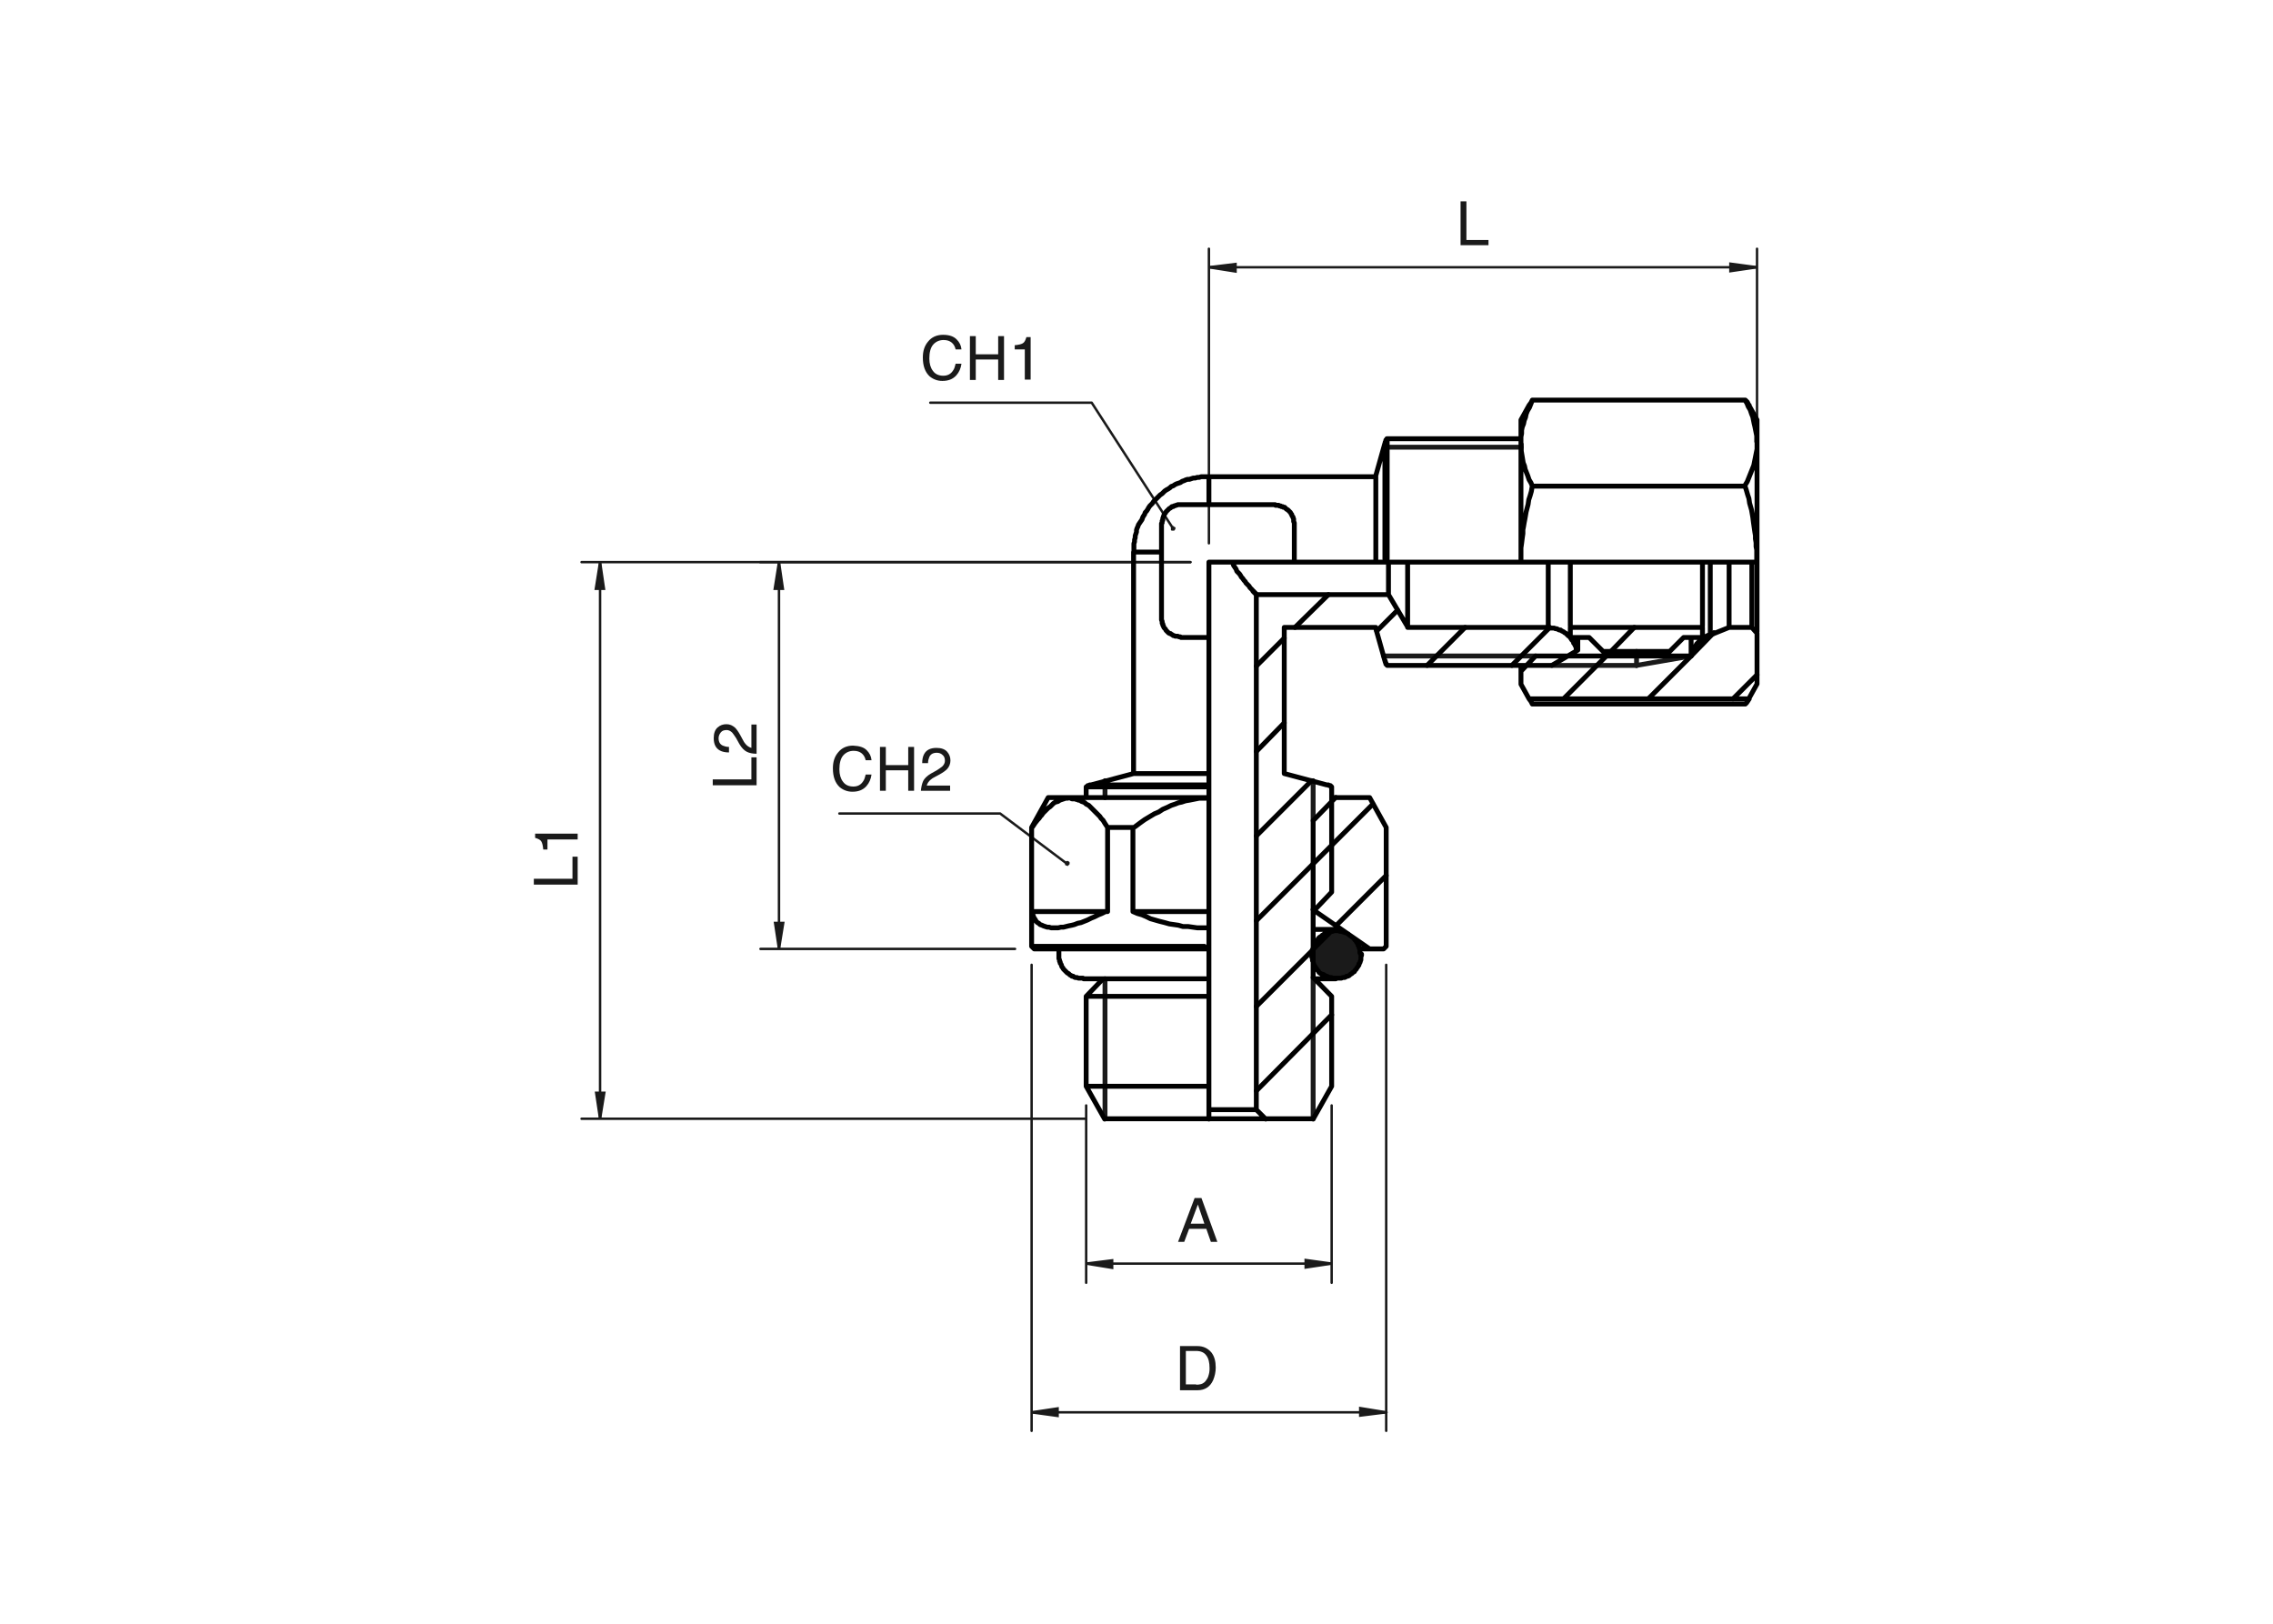 <?xml version="1.0" encoding="utf-8"?>
<!-- Generator: Adobe Illustrator 24.0.3, SVG Export Plug-In . SVG Version: 6.00 Build 0)  -->
<svg version="1.1" id="Layer_1" xmlns="http://www.w3.org/2000/svg" xmlns:xlink="http://www.w3.org/1999/xlink" x="0px" y="0px"
	 viewBox="0 0 700 500" style="enable-background:new 0 0 700 500;" xml:space="preserve">
<style type="text/css">
	.st0{fill:#1A1A1A;}
	.st1{fill:none;stroke:#1A1A1A;stroke-width:0.751;stroke-miterlimit:10;}
	.st2{fill:none;stroke:#1A1A1A;stroke-width:1.501;stroke-linecap:round;stroke-linejoin:round;stroke-miterlimit:10;}
	.st3{fill:none;stroke:#1A1A1A;stroke-width:0.751;stroke-linecap:round;stroke-linejoin:round;stroke-miterlimit:10;}
	.st4{fill-rule:evenodd;clip-rule:evenodd;fill:#1A1A1A;}
	.st5{fill:none;stroke:#000000;stroke-width:1.501;stroke-linecap:round;stroke-linejoin:round;stroke-miterlimit:10;}
</style>
<g>
	<g>
		<path class="st0" d="M449.8,62h1.8v11.9h6.8v1.6h-8.6V62z"/>
	</g>
	<g>
		<path class="st0" d="M164.4,272.4v-1.8h11.9v-6.8h1.6v8.6H164.4z"/>
		<path class="st0" d="M168.6,261.6h-1.3c-0.1-1.2-0.3-2-0.6-2.5c-0.3-0.5-0.9-0.8-1.9-1.1v-1.3h13.1v1.8h-9.3V261.6z"/>
	</g>
	<g>
		<path class="st0" d="M363.4,414.5h5.4c1.8,0,3.2,0.7,4.3,2c0.9,1.2,1.3,2.7,1.3,4.6c0,1.4-0.3,2.7-0.8,3.9c-0.9,2-2.5,3.1-4.8,3.1
			h-5.4V414.5z M368.4,426.4c0.6,0,1.1-0.1,1.5-0.2c0.7-0.2,1.3-0.7,1.7-1.4c0.4-0.5,0.6-1.2,0.8-2.1c0.1-0.5,0.1-1,0.1-1.4
			c0-1.7-0.3-3-1-3.9c-0.6-0.9-1.7-1.4-3.1-1.4h-3.2v10.3H368.4z"/>
	</g>
	<g>
		<path class="st0" d="M367.9,368.9h2.1l4.9,13.5h-2l-1.4-4h-5.3l-1.5,4h-1.9L367.9,368.9z M370.9,376.8l-2-5.9l-2.2,5.9H370.9z"/>
	</g>
	<g>
		<path class="st0" d="M219.5,241.8V240h11.9v-6.8h1.6v8.6H219.5z"/>
		<path class="st0" d="M230,231.5c-0.8-0.4-1.6-1.2-2.3-2.4l-1-1.8c-0.5-0.8-0.9-1.3-1.2-1.7c-0.5-0.5-1.1-0.8-1.7-0.8
			c-0.8,0-1.4,0.2-1.8,0.7c-0.4,0.5-0.7,1.1-0.7,1.8c0,1.1,0.4,1.9,1.3,2.3c0.5,0.2,1.1,0.4,1.9,0.4v1.7c-1.1,0-2.1-0.2-2.8-0.6
			c-1.3-0.7-1.9-2-1.9-3.8c0-1.5,0.4-2.6,1.2-3.3c0.8-0.7,1.7-1,2.7-1c1.1,0,1.9,0.4,2.7,1.1c0.4,0.4,1,1.2,1.6,2.3l0.7,1.3
			c0.3,0.6,0.6,1.1,0.9,1.4c0.5,0.6,1.1,1,1.8,1.2v-7.2h1.6v9C231.8,232.1,230.8,231.9,230,231.5z"/>
	</g>
	<path class="st1" d="M334.5,389.1l8-1v2.3L334.5,389.1 M410.1,389.1l-8,1.2v-2.3L410.1,389.1"/>
	<path class="st1" d="M426.9,434.9l-8,1v-2.3L426.9,434.9 M317.7,434.9l8-1.2v2.3L317.7,434.9"/>
	<path class="st1" d="M372.3,82.3l8.2-1v2.3L372.3,82.3 M541.1,82.3l-8.2,1.2v-2.3L541.1,82.3"/>
	<path class="st1" d="M184.8,173.1l1.2,8.2h-2.5L184.8,173.1 M184.8,344.5l-1.2-8h2.5L184.8,344.5"/>
	<path class="st1" d="M239.9,292.2l-1.2-8h2.5L239.9,292.2 M239.9,173.1l1.2,8.2h-2.5L239.9,173.1"/>
	<line class="st2" x1="340.3" y1="245.6" x2="340.3" y2="240.4"/>
	<line class="st2" x1="340.3" y1="344.5" x2="340.3" y2="301.4"/>
	<line class="st2" x1="404.4" y1="301" x2="404.4" y2="344.5"/>
	<line class="st2" x1="404.4" y1="252.7" x2="404.4" y2="240.4"/>
	<line class="st2" x1="504" y1="204.9" x2="504" y2="200.6"/>
	<line class="st2" x1="504" y1="204.9" x2="520.8" y2="202"/>
	<line class="st2" x1="477.9" y1="204.9" x2="504" y2="204.9"/>
	<line class="st2" x1="472.9" y1="202" x2="426.1" y2="202"/>
	<line class="st2" x1="426.5" y1="137.7" x2="468.4" y2="137.7"/>
	<path class="st3" d="M410.1,389.1h-75.6 M334.5,340.4v54.6 M410.1,340.4v54.6"/>
	<path class="st3" d="M317.7,434.9h109.3 M426.9,297.1v143.5 M317.7,297.1v143.5"/>
	<path class="st3" d="M541.1,82.3H372.3 M372.3,167.3V76.6 M541.1,130.6v-54"/>
	<path class="st3" d="M184.8,344.5V173.1 M366.6,173.1H179.1 M334.5,344.5H179.1"/>
	<path class="st3" d="M239.9,173.1v119.1 M312.6,292.2h-78.4 M366.6,173.1H234.1"/>
	<path class="st0" d="M334.5,389.1l8-1v2.3 M410.1,389.1l-8,1.2v-2.3"/>
	<path class="st0" d="M426.9,434.9l-8,1v-2.3 M317.7,434.9l8-1.2v2.3"/>
	<path class="st0" d="M372.3,82.3l8.2-1v2.3 M541.1,82.3l-8.2,1.2v-2.3"/>
	<path class="st0" d="M184.8,173.1l1.2,8.2h-2.5 M184.8,344.5l-1.2-8h2.5"/>
	<path class="st0" d="M239.9,292.2l-1.2-8h2.5 M239.9,173.1l1.2,8.2h-2.5"/>
	<polygon class="st4" points="419.3,293.8 419.3,293.4 419.1,293 419.1,292.6 419.1,292.2 418.9,292 418.9,291.6 418.7,291.1 
		418.5,290.7 418.3,290.3 418.1,289.9 417.9,289.7 417.7,289.3 417.5,289.1 417.3,288.7 416.9,288.5 416.7,288.1 416.3,287.9 
		416.1,287.7 415.7,287.5 415.2,287.2 415,287 414.6,286.8 414.2,286.6 413.8,286.6 413.4,286.4 413,286.4 412.6,286.4 412.2,286.2 
		411.7,286.2 411.3,286.2 410.9,286.2 410.7,286.4 410.3,286.4 409.9,286.4 409.5,286.6 409.1,286.6 408.7,286.8 408.3,287 
		407.8,287.2 407.6,287.5 407.2,287.7 407,287.9 406.6,288.1 406.4,288.5 406,288.7 405.8,289.1 405.6,289.3 405.4,289.7 405,289.9 
		404.8,290.3 404.8,290.7 404.6,291.1 404.4,291.6 404.4,292 404.1,292.2 404.1,292.6 404.1,293 403.9,293.4 403.9,293.8 
		403.9,294.2 404.1,294.6 404.1,295.1 404.1,295.5 404.4,295.9 404.4,296.3 404.6,296.7 404.8,297.1 404.8,297.3 405,297.7 
		405.4,298.1 405.6,298.3 405.8,298.8 406,299.2 406.4,299.4 406.6,299.6 407,300 407.2,300.2 407.6,300.4 407.8,300.6 408.3,300.8 
		408.7,301 409.1,301 409.5,301.2 409.9,301.2 410.3,301.4 410.7,301.4 410.9,301.4 411.3,301.4 411.7,301.4 412.2,301.4 
		412.6,301.4 413,301.4 413.4,301.2 413.8,301.2 414.2,301 414.6,301 415,300.8 415.2,300.6 415.7,300.4 416.1,300.2 416.3,300 
		416.7,299.6 416.9,299.4 417.3,299.2 417.5,298.8 417.7,298.3 417.9,298.1 418.1,297.7 418.3,297.3 418.5,297.1 418.7,296.7 
		418.9,296.3 418.9,295.9 419.1,295.5 419.1,295.1 419.1,294.6 419.3,294.2 	"/>
	<g>
		<path class="st0" d="M294.6,104.5c0.9,0.9,1.4,1.9,1.5,3.1h-1.8c-0.2-0.9-0.6-1.6-1.2-2.1c-0.6-0.5-1.4-0.8-2.5-0.8
			c-1.3,0-2.4,0.5-3.2,1.4c-0.8,0.9-1.2,2.4-1.2,4.3c0,1.6,0.4,2.9,1.1,3.8c0.7,1,1.8,1.5,3.2,1.5c1.3,0,2.3-0.5,3-1.6
			c0.4-0.5,0.6-1.3,0.8-2.1h1.8c-0.2,1.4-0.7,2.6-1.6,3.6c-1.1,1.2-2.5,1.7-4.3,1.7c-1.5,0-2.8-0.5-3.9-1.4
			c-1.4-1.3-2.1-3.2-2.1-5.8c0-2,0.5-3.6,1.6-4.9c1.1-1.4,2.7-2.1,4.6-2.1C292.4,103.1,293.7,103.6,294.6,104.5z"/>
		<path class="st0" d="M298.7,103.5h1.8v5.6h6.9v-5.6h1.8v13.5h-1.8v-6.3h-6.9v6.3h-1.8V103.5z"/>
		<path class="st0" d="M312.5,107.6v-1.3c1.2-0.1,2-0.3,2.5-0.6c0.5-0.3,0.8-0.9,1.1-1.9h1.3v13.1h-1.8v-9.3H312.5z"/>
	</g>
	<g>
		<path class="st0" d="M266.9,231c0.9,0.9,1.4,1.9,1.5,3.1h-1.8c-0.2-0.9-0.6-1.6-1.2-2.1c-0.6-0.5-1.4-0.8-2.5-0.8
			c-1.3,0-2.4,0.5-3.2,1.4c-0.8,0.9-1.2,2.4-1.2,4.3c0,1.6,0.4,2.9,1.1,3.8c0.7,1,1.8,1.5,3.2,1.5c1.3,0,2.3-0.5,3-1.6
			c0.4-0.5,0.6-1.3,0.8-2.1h1.8c-0.2,1.4-0.7,2.6-1.6,3.6c-1.1,1.2-2.5,1.7-4.3,1.7c-1.5,0-2.8-0.5-3.9-1.4
			c-1.4-1.3-2.1-3.2-2.1-5.8c0-2,0.5-3.6,1.6-4.9c1.1-1.4,2.7-2.1,4.6-2.1C264.7,229.7,266,230.1,266.9,231z"/>
		<path class="st0" d="M271,230h1.8v5.6h6.9V230h1.8v13.5h-1.8v-6.3h-6.9v6.3H271V230z"/>
		<path class="st0" d="M284.3,240.5c0.4-0.8,1.2-1.6,2.4-2.3l1.8-1c0.8-0.5,1.3-0.9,1.7-1.2c0.5-0.5,0.8-1.1,0.8-1.7
			c0-0.8-0.2-1.4-0.7-1.8c-0.5-0.5-1.1-0.7-1.8-0.7c-1.1,0-1.9,0.4-2.3,1.3c-0.2,0.5-0.4,1.1-0.4,1.9H284c0-1.1,0.2-2.1,0.6-2.8
			c0.7-1.3,2-1.9,3.8-1.9c1.5,0,2.6,0.4,3.3,1.2c0.7,0.8,1,1.7,1,2.7c0,1-0.4,2-1.1,2.7c-0.4,0.4-1.2,1-2.3,1.6l-1.3,0.7
			c-0.6,0.3-1.1,0.6-1.4,0.9c-0.6,0.5-1,1.1-1.2,1.8h7.2v1.6h-9C283.7,242.4,283.9,241.4,284.3,240.5z"/>
	</g>
	<path class="st3" d="M308,250.5l20.5,15.4 M258.5,250.5H308 M336.2,124l25.1,38.8 M286.5,124h49.7"/>
	<path class="st0" d="M329.2,266.3l0.2-0.2v-0.4v-0.2l-0.2-0.2l-0.4-0.2h-0.2l-0.4,0.2l-0.2,0.2v0.2v0.2v0.4l0.2,0.2h0.2l0.4,0.2
		l0.2-0.2L329.2,266.3l-0.6-0.4 M361.6,163.4l0.2-0.2l0.2-0.4v-0.2v-0.2l-0.4-0.2l-0.2-0.2h-0.2l-0.4,0.2l-0.2,0.2v0.2v0.2v0.4
		l0.2,0.2h0.4h0.2H361.6l-0.4-0.6"/>
	<path class="st5" d="M357.7,170h-0.4h-0.4h-0.6h-0.4h-0.4h-0.4h-0.4h-0.4h-0.4h-0.2h-0.4h-0.4h-0.2h-0.4H352h-0.4h-0.2h-0.2h-0.4
		h-0.2h-0.2h-0.2h-0.2h-0.2h-0.2h-0.2h-0.2 M372.3,146.8L372.3,146.8v0.2v0.2v0.2v0.2v0.2v0.2v0.2v0.2v0.4v0.2v0.2v0.4v0.2v0.4v0.2
		v0.4v0.4v0.2v0.4v0.4v0.4v0.4v0.4v0.4v0.6v0.4v0.4 M476.8,193.2L476.8,193.2V193v-0.2v-0.2v-0.2v-0.2V192v-0.2v-0.2v-0.4v-0.2v-0.2
		v-0.4v-0.2v-0.4v-0.2v-0.4v-0.4v-0.2v-0.4v-0.4v-0.4v-0.4v-0.4V186v-0.6V185v-0.4v-0.6v-0.4v-0.4v-0.6v-0.4v-0.6v-0.6v-0.4v-0.6
		v-0.6v-0.4v-0.6v-0.6V177v-0.6v-0.6v-0.4v-0.6v-0.6v-0.6v-0.4 M426.5,136.5L426.5,136.5v0.2v0.2v0.2v0.2v0.2v0.2v0.2v0.2v0.4v0.2
		v0.4v0.4v0.2v0.4v0.4v0.6v0.4v0.4v0.6v0.4v0.6v0.4v0.6v0.6v0.6v0.6v0.6v0.6v0.8v0.6v0.6v0.8v0.6v0.8v0.8v0.6v0.8v0.8v0.8v0.8v0.8
		v0.8v0.8v0.8v0.8v0.8v0.8v0.8v1v0.8v0.8v0.8v1v0.8v0.8v0.8v1v0.8v0.8 M372.3,241.7h-1h-0.8h-1h-1h-0.8h-1h-0.8h-1h-0.8h-1h-0.8h-1
		h-0.8h-1h-0.8h-0.8h-0.8h-1h-0.8H354h-0.8h-0.8h-0.6H351h-0.8h-0.8h-0.6h-0.8h-0.6h-0.6h-0.8h-0.6h-0.6H344h-0.6h-0.6h-0.4h-0.6
		h-0.4h-0.6h-0.4h-0.4h-0.4H339h-0.4h-0.4H338h-0.4h-0.2h-0.2H337h-0.4h-0.2h-0.2H336 M526.7,173.1L526.7,173.1v0.8v0.6v0.6v0.6v0.6
		v0.6v0.8v0.6v0.6v0.6v0.6v0.6v0.6v0.4v0.6v0.6v0.6v0.6v0.4v0.6v0.4v0.6v0.4v0.6v0.4v0.4v0.6v0.4v0.4v0.4v0.4v0.4v0.2v0.4v0.4v0.2
		v0.4v0.2v0.4v0.2v0.2v0.2v0.2v0.2v0.2v0.2v0.2v0.2v0.2v0.2 M389.8,344.5h14.6 M386.9,183.1h40.7 M386.9,183.1v158.5 M386.9,183.1
		L386.9,183.1v-0.2h-0.2l-0.2-0.2v-0.2h-0.2l-0.2-0.2v-0.2h-0.2l-0.2-0.4l-0.4-0.4l-0.4-0.4l-0.2-0.4l-0.4-0.4l-0.2-0.2l-0.4-0.4
		l-0.2-0.4l-0.4-0.4l-0.4-0.6l-0.4-0.4l-0.2-0.4l-0.4-0.6l-0.4-0.4l-0.4-0.4l-0.2-0.6l-0.4-0.6l-0.4-0.6l-0.2-0.6v-0.2 M389.8,344.5
		L389.8,344.5h-0.2h-0.2h-0.2H389h-0.2h-0.2h-0.4h-0.2h-0.2h-0.2h-0.2h-0.4h-0.2h-0.4h-0.2h-0.4h-0.4H385h-0.4h-0.4h-0.4h-0.4H383
		h-0.4h-0.4h-0.4h-0.4h-0.6h-0.4h-0.4h-0.6h-0.4h-0.4h-0.6h-0.4h-0.6h-0.4h-0.6h-0.4h-0.6h-0.6h-0.4h-0.6h-0.4h-0.4 M386.9,341.7
		L386.9,341.7h-0.2h-0.2h-0.2h-0.2h-0.2h-0.2h-0.2h-0.2H385h-0.2h-0.2h-0.4H384h-0.2h-0.4h-0.2h-0.4h-0.4h-0.2h-0.4h-0.4h-0.4h-0.4
		h-0.4h-0.4h-0.4h-0.4h-0.4h-0.4h-0.6H377h-0.4h-0.4h-0.6h-0.4h-0.4h-0.6h-0.4h-0.4h-0.6h-0.4 M386.9,341.7l2.9,2.9 M427.6,173.1
		v0.4v0.4v0.4v0.4v0.4v0.6v0.4v0.2v0.4v0.4v0.4v0.4v0.4v0.2v0.4v0.4v0.2v0.4v0.2v0.2v0.4v0.2v0.2v0.2v0.2v0.2v0.2v0.2v0.2v0.2v0.2
		v0.2 M427.6,183.1l6,10.1 M372.3,196.3v41.9 M395.5,193.2v45 M433.5,173.1v0.4v0.6v0.6v0.6v0.4v0.6v0.6v0.6v0.6v0.6v0.4v0.6v0.6
		v0.4v0.6v0.6v0.4v0.6v0.4v0.4v0.6v0.4v0.4v0.6v0.4v0.4v0.4v0.4v0.4v0.4v0.2v0.4v0.4v0.2v0.4v0.2v0.4v0.2v0.2v0.4v0.2v0.2v0.2v0.2
		v0.2v0.2v0.2v0.2 M433.5,193.2h43.3 M423.7,173.1h-25.1 M423.7,193.2h-28.1 M372.3,173.1v23.2 M398.6,173.1h-26.3 M363.7,196.3h8.6
		 M398.6,173.1v-11.9 M398.6,161.2V161l-0.2-0.4v-0.2v-0.4v-0.2l-0.2-0.4v-0.2l-0.2-0.2l-0.2-0.4v-0.2l-0.2-0.2l-0.2-0.4l-0.2-0.2
		l-0.2-0.2l-0.2-0.2l-0.2-0.2l-0.4-0.2l-0.2-0.2l-0.2-0.2l-0.2-0.2h-0.4l-0.2-0.2h-0.4l-0.2-0.2h-0.4l-0.2-0.2h-0.4h-0.2h-0.4
		 M392.7,155.4h-29 M363.7,155.4h-0.4h-0.4h-0.2l-0.4,0.2h-0.2l-0.4,0.2h-0.2l-0.2,0.2h-0.4l-0.2,0.2l-0.2,0.2l-0.4,0.2l-0.2,0.2
		l-0.2,0.2l-0.2,0.2l-0.2,0.2l-0.2,0.2l-0.2,0.4l-0.2,0.2l-0.2,0.2v0.4l-0.2,0.2v0.2l-0.2,0.4v0.2v0.4l-0.2,0.2v0.4v0.2
		 M357.7,161.2v29.2 M357.7,190.3v0.4v0.2l0.2,0.4v0.2v0.4l0.2,0.2v0.4l0.2,0.2v0.2l0.2,0.4l0.2,0.2l0.2,0.2l0.2,0.4l0.2,0.2
		l0.2,0.2l0.2,0.2l0.2,0.2l0.4,0.2h0.2l0.2,0.2l0.4,0.2l0.2,0.2h0.2l0.4,0.2h0.2h0.4h0.2l0.4,0.2h0.4 M476.8,193.2h0.4l0.4,0.2h0.4
		h0.4h0.2l0.4,0.2h0.4l0.4,0.2l0.4,0.2h0.4l0.2,0.2l0.4,0.2l0.4,0.2l0.2,0.2l0.4,0.2l0.2,0.2l0.4,0.4l0.2,0.2l0.4,0.2l0.2,0.4
		l0.2,0.2l0.2,0.4l0.2,0.2l0.4,0.4v0.4l0.2,0.2l0.2,0.4l0.2,0.4l0.2,0.4v0.4l0.2,0.2 M404.4,280.7V301 M426.5,173.1h-2.9
		 M426.5,203.5l-2.9-10.3 M423.7,146.8L423.7,146.8v0.2v0.2v0.2v0.2v0.2v0.2v0.2v0.2v0.2v0.2v0.4v0.2v0.4v0.2v0.4v0.2v0.4v0.4v0.4
		v0.4v0.4v0.4v0.4v0.4v0.4v0.4v0.6v0.4v0.4v0.6v0.4v0.6v0.4v0.6v0.6v0.4v0.6v0.6v0.6v0.4v0.6v0.6v0.6v0.6v0.6v0.6v0.6v0.6v0.4v0.6
		v0.6v0.6v0.6v0.6v0.6v0.6v0.6v0.6 M427.2,173.1h-0.4h-0.2 M427.2,204.9l-0.2-0.2v-0.2h-0.2v-0.2v-0.2l-0.2-0.2v-0.2v-0.2
		 M485.9,200.2L485.9,200.2V200v-0.2v-0.2v-0.2v-0.2v-0.2v-0.2v-0.2v-0.4v-0.2v-0.2v-0.4v-0.4v-0.4v-0.2 M477.9,204.9l8-4.7
		 M427.2,135.1L427.2,135.1v0.2v0.2v0.2v0.2v0.2v0.2v0.2v0.4v0.2v0.4v0.2v0.4v0.4v0.4v0.4v0.4v0.6v0.4v0.6v0.4v0.6v0.6v0.6v0.6v0.6
		v0.6v0.6v0.6v0.8v0.6v0.8v0.6v0.8v0.8v0.8v0.6v0.8v0.8v0.8v0.8v1v0.8v0.8v0.8v0.8v1v0.8v0.8v1v0.8v1v0.8v1v0.8v0.8v1v0.8v1v0.8
		 M427.2,173.1h41.3 M427.2,204.9h50.7 M372.3,238.2v3.5 M372.3,238.2h-0.6h-0.6h-0.6h-0.6h-0.6h-0.6H368h-0.6h-0.6h-0.4h-0.6h-0.6
		h-0.6h-0.6h-0.6h-0.4h-0.6h-0.6h-0.4h-0.6H360h-0.4H359h-0.4h-0.4h-0.6h-0.4h-0.4h-0.4h-0.6h-0.4h-0.4h-0.4h-0.2h-0.4h-0.4H353
		h-0.2h-0.4H352h-0.2h-0.2h-0.4H351h-0.2h-0.2h-0.2h-0.2h-0.2h-0.2h-0.2h-0.2h-0.2 M395.5,238.2l13.1,3.5 M410.1,274.7l-5.7,6
		 M372.3,241.7L372.3,241.7v0.2v0.2v0.2 M408.7,241.7h0.2h0.2l0.2,0.2h0.2h0.2l0.2,0.2l0.2,0.2 M372.3,242.3v3.3 M334.5,242.3
		L334.5,242.3h0.2h0.2h0.2h0.2h0.2h0.2h0.2h0.4h0.2h0.4h0.4h0.4h0.4h0.4h0.4h0.4h0.6h0.4h0.6h0.6h0.6h0.6h0.6h0.6h0.6h0.8h0.6h0.8
		h0.6h0.8h0.8h0.8h0.8h0.8h0.8h0.8h0.8h0.8h1h0.8h1h0.8h1h0.8h1h0.8h1h1h0.8h1h1h1h1h0.8h1h1 M410.1,242.3v32.4 M372.3,334.5v10.1
		 M410.1,334.5l-5.7,10.1 M372.3,344.5h-0.8h-0.8h-0.8H369h-0.8h-0.8h-0.8h-0.8h-0.8h-0.8h-0.8h-0.8h-0.8h-0.8H360h-0.6h-0.8h-0.8
		h-0.6h-0.8h-0.6h-0.8h-0.6h-0.8h-0.6h-0.6h-0.6H351h-0.6h-0.6h-0.6h-0.6h-0.6h-0.4h-0.6h-0.4H346h-0.6H345h-0.4h-0.4h-0.4h-0.4
		h-0.2h-0.4h-0.4h-0.2h-0.2h-0.2h-0.4h-0.2h-0.2h-0.2h-0.2h-0.2 M372.3,306.8v27.7 M410.1,306.8v27.7 M372.3,334.5h-1h-1h-0.8h-1h-1
		h-1h-1h-0.8h-1h-1h-0.8h-1h-0.8h-1h-0.8h-1h-0.8h-1h-0.8h-0.8h-0.8h-0.8H351h-0.8h-0.8h-0.8h-0.8h-0.6h-0.8h-0.6h-0.8h-0.6h-0.6
		H343h-0.6h-0.6h-0.6h-0.6h-0.4h-0.6H339h-0.4h-0.4h-0.4h-0.4H337h-0.4h-0.2H336h-0.2h-0.2h-0.2h-0.2h-0.2h-0.2h-0.2 M372.3,301.4
		v5.3 M404.4,301l5.7,5.8 M372.3,306.8h-1h-1h-0.8h-1h-1h-1h-1h-0.8h-1h-1h-0.8h-1h-0.8h-1h-0.8h-1h-0.8h-1h-0.8h-0.8h-0.8h-0.8H351
		h-0.8h-0.8h-0.8h-0.8h-0.6h-0.8h-0.6h-0.8h-0.6h-0.6H343h-0.6h-0.6h-0.6h-0.6h-0.4h-0.6H339h-0.4h-0.4h-0.4h-0.4H337h-0.4h-0.2H336
		h-0.2h-0.2h-0.2h-0.2h-0.2h-0.2h-0.2 M426.1,292.2h-4.3 M411.3,245.6h10.5 M421.8,245.6l5.1,9.2 M329.4,245.6H329h-0.4h-0.4h-0.4
		h-0.4h-0.2h-0.4h-0.4h-0.2h-0.4h-0.2h-0.4h-0.2h-0.2h-0.2h-0.2h-0.2h-0.2h-0.2h-0.2h-0.2H323h-0.2 M404.4,280.1v-27.3 M410.1,245.6
		h0.2h0.2h0.2h0.2h0.2h0.2 M404.4,252.7l7-7.2 M329.4,245.6L329.4,245.6l-0.6,0.2h-0.6l-0.6,0.2l-0.6,0.2l-0.6,0.2l-0.6,0.4
		l-0.8,0.2l-0.6,0.4l-0.4,0.4l-0.6,0.6l-0.6,0.4l-0.6,0.6l-0.4,0.4l-0.6,0.6l-0.4,0.6l-0.4,0.4l-0.4,0.6l-0.4,0.4l-0.8,1l-0.8,1.2
		 M317.7,280.7h23.4 M419.1,292.2h0.2h0.4h0.4h0.2h0.4h0.2h0.2h0.2h0.2h0.2 M421.8,292.2l-17.5-12.1 M372.3,280.7v-35.1
		 M341.1,254.8l-0.8-1.2l-0.6-1l-0.6-0.6l-0.4-0.6l-0.4-0.4l-0.6-0.6l-0.4-0.4l-0.4-0.4l-0.4-0.4l-0.4-0.4l-0.4-0.4l-0.4-0.4
		l-0.4-0.2l-0.4-0.2l-0.4-0.4l-0.4-0.2l-0.6-0.2l-0.6-0.4h-0.4l-0.2-0.2h-0.4l-0.4-0.2h-0.4h-0.2h-0.4l-0.4-0.2 M372.3,245.6l-1,0.2
		h-1h-1l-1,0.2l-1,0.2l-1,0.2l-1.2,0.2l-1.2,0.4l-1,0.2l-1,0.4l-1.2,0.4l-1.2,0.6l-1.4,0.6l-1.2,0.8l-1.4,0.6l-1,0.6l-1,0.6l-1,0.6
		l-1.4,1l-1.6,1.2 M372.3,245.6h-0.8h-1h-0.8h-0.8h-1H367h-0.8h-1h-0.8h-0.8h-1h-0.8h-0.8H360h-0.8h-1h-0.8h-0.8h-0.8h-0.8H354h-0.8
		h-0.8h-0.8h-0.8h-0.8h-0.8h-0.8h-0.6h-0.8H346h-0.8h-0.6h-0.8h-0.6h-0.8h-0.6h-0.8h-0.6h-0.6H339h-0.8h-0.6H337h-0.6h-0.6h-0.6
		h-0.6h-0.4h-0.6h-0.6h-0.4h-0.6h-0.4h-0.6h-0.4H330h-0.6 M372.3,285.8v5.5 M348.9,254.8v25.9 M348.9,254.8h-0.8h-0.8h-1h-0.8h-0.8
		h-0.8h-1h-0.8h-0.8 M341.1,280.7v-25.9 M317.7,280.7l0.2,0.6l0.2,0.4l0.2,0.6l0.2,0.4l0.4,0.6l0.2,0.4l0.4,0.4l0.4,0.2l0.4,0.4
		l0.6,0.2l0.4,0.2l0.6,0.2l0.6,0.2h0.6l0.6,0.2h0.8h0.6h0.8l0.8-0.2h0.8l0.8-0.2l0.8-0.2l1-0.2l0.8-0.2l1-0.4l1-0.2l1-0.4l1-0.4
		l1.2-0.6l1-0.4l1.2-0.6l1-0.4l1.2-0.6 M317.7,254.8v25.9 M317.7,254.8L317.7,254.8 M426.9,254.8v36.6 M372.3,291.4v0.8
		 M317.7,291.4L317.7,291.4h0.2h0.2h0.2h0.2h0.2h0.4h0.4h0.4h0.4h0.4h0.4h0.6h0.6h0.6h0.6h0.6h0.6h0.8h0.8h0.6h0.8h1h0.8h0.8h1h1h1
		h1h1h1h1h1.2h1h1.2h1.2h1.2h1.2h1.2h1.2h1.2h1.4h1.2h1.4h1.2h1.4h1.2h1.4h1.4h1.4h1.2h1.4h1.4h1.4h1.4h1.4h1.4h1.4 M426.9,291.4
		l-0.8,0.8 M372.3,292.2h-1.4h-1.4H368h-1.2h-1.4h-1.4h-1.4h-1.2h-1.4h-1.4h-1.2h-1.4h-1.4H353h-1.2h-1.4h-1.2h-1.2h-1.2h-1.2h-1.2
		H343h-1h-1.2h-1.2h-1h-1h-1h-1h-1h-1h-1h-0.8h-1h-0.8h-0.8H328h-0.8h-0.8h-0.6h-0.6h-0.8h-0.6H323h-0.4H322h-0.4h-0.4h-0.4h-0.4
		H320h-0.2h-0.4h-0.2h-0.2h-0.2h-0.2 M348.9,280.7l1.4,0.6l1.4,0.4l1.4,0.6l1.2,0.6l1.4,0.4l1.4,0.4l1.6,0.4l1.4,0.4l1.4,0.2
		l1.4,0.2l1.4,0.4h1.6l1.4,0.2l1.4,0.2h1.6h1.4 M372.3,285.8v-5.1 M348.9,280.7h23.4 M372.3,292.2v0.6v0.6v0.6v0.6v0.6v0.6v0.6v0.6
		v0.6v0.4v0.6v0.4v0.4v0.4v0.4v0.4v0.2v0.2v0.2 M419.3,293.8v0.4l-0.2,0.4v0.2v0.4v0.4l-0.2,0.4v0.2l-0.2,0.4l-0.2,0.2v0.4l-0.2,0.2
		l-0.2,0.4l-0.2,0.2l-0.2,0.4l-0.2,0.2l-0.2,0.2l-0.2,0.4l-0.4,0.2l-0.2,0.2l-0.2,0.2l-0.4,0.2l-0.2,0.2l-0.2,0.2l-0.4,0.2h-0.4
		l-0.2,0.2l-0.4,0.2h-0.2h-0.4l-0.4,0.2h-0.2h-0.4H412h-0.4h-0.2h-0.4h-0.4h-0.2l-0.4-0.2h-0.4h-0.2l-0.4-0.2l-0.4-0.2h-0.2
		l-0.4-0.2l-0.2-0.2l-0.4-0.2L407,300l-0.2-0.2l-0.4-0.2l-0.2-0.2L406,299l-0.2-0.2l-0.2-0.2l-0.2-0.4l-0.2-0.2l-0.2-0.4l-0.2-0.2
		l-0.2-0.4v-0.2l-0.2-0.4v-0.2l-0.2-0.4v-0.4v-0.4l-0.2-0.2v-0.4v-0.4v-0.2v-0.4l0.2-0.4v-0.2v-0.4l0.2-0.4v-0.2l0.2-0.4v-0.4
		l0.2-0.2l0.2-0.4l0.2-0.2l0.2-0.4l0.2-0.2l0.2-0.2l0.2-0.4l0.2-0.2l0.2-0.2l0.4-0.2l0.2-0.2l0.2-0.2l0.4-0.2l0.2-0.2l0.4-0.2
		l0.2-0.2h0.4l0.4-0.2h0.2l0.4-0.2h0.4h0.2l0.4-0.2h0.4h0.2h0.4h0.4l0.4,0.2h0.2h0.4l0.4,0.2h0.2l0.4,0.2h0.2l0.4,0.2l0.4,0.2
		l0.2,0.2l0.2,0.2l0.4,0.2l0.2,0.2l0.2,0.2l0.4,0.2l0.2,0.2l0.2,0.4l0.2,0.2l0.2,0.2l0.2,0.4l0.2,0.2l0.2,0.4v0.2l0.2,0.4l0.2,0.4
		v0.2l0.2,0.4v0.4v0.2v0.4l0.2,0.4V293.8 M483.6,196.3v-3.1 M524.3,193.2v3.1 M483.6,173.1v0.4v0.6v0.6v0.6v0.4v0.6v0.6v0.6v0.6v0.6
		v0.4v0.6v0.6v0.4v0.6v0.6v0.4v0.6v0.4v0.4v0.6v0.4v0.4v0.6v0.4v0.4v0.4v0.4v0.4v0.4v0.2v0.4v0.4v0.2v0.4v0.2v0.4v0.2v0.2v0.4v0.2
		v0.2v0.2v0.2v0.2v0.2v0.2v0.2 M524.3,173.1v0.4v0.6v0.6v0.6v0.4v0.6v0.6v0.6v0.6v0.6v0.4v0.6v0.6v0.4v0.6v0.6v0.4v0.6v0.4v0.4v0.6
		v0.4v0.4v0.6v0.4v0.4v0.4v0.4v0.4v0.4v0.2v0.4v0.4v0.2v0.4v0.2v0.4v0.2v0.2v0.4v0.2v0.2v0.2v0.2v0.2v0.2v0.2v0.2 M524.3,193.2
		h-40.7 M489.4,196.3h-5.7 M524.3,196.3h-5.7 M518.5,196.3l-4.3,4.3 M493.7,200.6l-4.3-4.3 M514.2,200.6h-20.5 M471.9,216.8h65.5
		 M538.7,215.2l-0.4,0.6l-0.4,0.6l-0.4,0.4 M471.9,216.8l-0.4-0.8l-0.6-0.8 M468.4,210.6v-3.9 M541.1,210.6V195 M470.9,215.2
		l-2.5-4.5 M538.7,215.2h-67.8 M541.1,210.6l-2.5,4.5 M541.1,136.3v-0.4v-0.4v-0.4v-0.4v-0.4v-0.4v-0.4V133v-0.2v-0.4v-0.2v-0.4
		v-0.2v-0.2V131v-0.2v-0.2v-0.2v-0.2v-0.2v-0.2v-0.2v-0.2 M538.7,124.8l-0.2-0.2l-0.4-0.8l-0.6-0.6 M468.4,136.3v-0.4v-0.4v-0.4
		v-0.4v-0.4v-0.4v-0.4V133v-0.2v-0.4v-0.2v-0.4v-0.2v-0.2V131v-0.2v-0.2v-0.2v-0.2v-0.2v-0.2v-0.2v-0.2 M471.9,123.2l-0.4,0.8
		l-0.6,0.8 M539.5,193.2h-7 M541.1,173.1v0.6v0.6v0.8v0.6v0.6v0.6v0.6v0.6v0.6v0.6v0.6v0.6v0.6v0.6v0.4v0.6v0.6v0.6v0.4v0.6v0.4v0.6
		v0.4v0.6v0.4v0.4v0.4v0.4v0.4v0.4v0.4v0.4v0.4v0.4v0.2v0.4v0.2v0.4v0.2v0.4v0.2v0.2v0.2v0.2v0.2v0.2v0.2v0.2v0.2 M539.5,173.1v0.4
		v0.6v0.6v0.6v0.4v0.6v0.6v0.6v0.6v0.6v0.4v0.6v0.6v0.4v0.6v0.6v0.4v0.6v0.4v0.4v0.6v0.4v0.4v0.6v0.4v0.4v0.4v0.4v0.4v0.4v0.2v0.4
		v0.4v0.2v0.4v0.2v0.4v0.2v0.2v0.4v0.2v0.2v0.2v0.2v0.2v0.2v0.2v0.2 M541.1,195l-1.6-1.8 M532.5,173.1v0.4v0.6v0.6v0.6v0.4v0.6v0.6
		v0.6v0.6v0.6v0.4v0.6v0.6v0.4v0.6v0.6v0.4v0.6v0.4v0.4v0.6v0.4v0.4v0.6v0.4v0.4v0.4v0.4v0.4v0.4v0.2v0.4v0.4v0.2v0.4v0.2v0.4v0.2
		v0.2v0.4v0.2v0.2v0.2v0.2v0.2v0.2v0.2v0.2 M532.5,193.2l-5.7,2.3 M520.8,202h-47.8 M520.8,196.3L520.8,196.3v0.6v0.4v0.4v0.4v0.4
		v0.4v0.2v0.4v0.2v0.4v0.2v0.2v0.4v0.2v0.2v0.2v0.2v0.2 M526.7,195.5h-0.4l-0.4,0.2l-0.4,0.2l-0.4,0.2l-0.2,0.2l-0.4,0.2l-0.2,0.2
		l-0.4,0.2l-0.2,0.4l-0.4,0.2l-0.2,0.2l-0.4,0.4l-0.2,0.2l-0.2,0.4l-0.2,0.4l-0.2,0.2l-0.2,0.4l-0.2,0.4l-0.2,0.2v0.4l-0.2,0.4
		l-0.2,0.4v0.4 M468.4,204.9v0.2v0.2v0.4v0.2v0.2v0.2v0.2v0.2 M472.9,202l-4.5,4.7 M541.1,173.1h-72.7 M541.1,173.1v-0.8v-0.8v-0.8
		v-0.8V169v-0.8v-0.8v-0.8v-0.8v-0.8V164v-0.6v-0.8v-0.8V161v-0.8v-0.8v-0.8v-0.8v-0.6v-0.8v-0.8v-0.8V154v-0.8v-0.8v-0.6v-0.8v-0.6
		v-0.8v-0.6V148v-0.6v-0.6V146v-0.6v-0.6v-0.6v-0.6v-0.6v-0.6v-0.6V141v-0.6V140v-0.6v-0.6v-0.4v-0.6v-0.4v-0.4v-0.6 M537.4,149.7
		l0.4,1.2l0.4,1.4l0.4,1.2l0.2,1.4l0.6,2.1l0.4,2.3l0.2,1.6l0.2,1.4l0.2,1.4l0.2,1.2v1l0.2,1.2v1.2l0.2,1v1.2v1.2v1 M468.4,173.1
		v-0.8v-0.8v-0.8v-0.8V169v-0.8v-0.8v-0.8v-0.8v-0.8V164v-0.6v-0.8v-0.8V161v-0.8v-0.8v-0.8v-0.8v-0.6v-0.8v-0.8v-0.8V154v-0.8v-0.8
		v-0.6v-0.8v-0.6v-0.8v-0.6V148v-0.6v-0.6V146v-0.6v-0.6v-0.6v-0.6v-0.6v-0.6v-0.6V141v-0.6V140v-0.6v-0.6v-0.4v-0.6v-0.4v-0.4v-0.6
		 M468.4,173.1v-1.4v-1.4v-1.6l0.2-1.4l0.2-1.6l0.2-1.4v-1.2l0.2-1l0.2-1.2l0.2-1l0.4-2.3l0.6-2.3l0.2-1.4l0.4-1.2l0.4-1.4l0.2-1.2
		 M471.9,149.7h65.5 M541.1,136.3v1v1l-0.2,1l-0.2,1l-0.2,1l-0.2,1l-0.2,1l-0.4,1l-0.4,1l-0.4,1l-0.4,1l-0.4,1l-0.6,1 M537.4,123.2
		l0.6,1l0.4,1l0.6,1l0.4,1.2l0.4,1l0.2,1l0.2,1l0.2,0.8l0.2,1l0.2,1l0.2,1v0.8v1 M471.9,123.2h65.5 M468.4,136.3v-0.8v-1l0.2-1v-1
		l0.2-1l0.4-1l0.2-1l0.4-1l0.2-1l0.4-1l0.6-1l0.4-1l0.4-1 M471.9,149.7l-0.4-1l-0.6-1l-0.4-1.2l-0.4-1l-0.4-1l-0.2-1l-0.4-1
		l-0.2-1.2l-0.2-1.2l-0.2-1.2v-1v-1.2 M372.3,146.8h-0.6h-0.6h-0.6h-0.6l-0.6,0.2h-0.6l-0.6,0.2h-0.6l-0.6,0.2l-0.6,0.2h-0.6
		l-0.6,0.2l-0.4,0.2l-0.6,0.2l-0.6,0.4l-0.6,0.2l-0.6,0.2l-0.4,0.2l-0.6,0.4l-0.6,0.2l-0.4,0.4l-0.6,0.4l-0.4,0.2l-0.6,0.4l-0.4,0.4
		l-0.4,0.4l-0.6,0.4l-0.4,0.4l-0.4,0.4l-0.4,0.4l-0.4,0.4l-0.4,0.4l-0.4,0.6l-0.4,0.4l-0.4,0.4l-0.4,0.6l-0.2,0.4l-0.4,0.6l-0.4,0.4
		l-0.2,0.6l-0.4,0.6l-0.2,0.4l-0.2,0.6L351,161l-0.4,0.6l-0.2,0.6l-0.2,0.4l-0.2,0.6v0.6l-0.2,0.6l-0.2,0.6v0.6l-0.2,0.6v0.6
		l-0.2,0.6v0.6v0.6v0.6v0.6 M349.1,170v68.2 M423.7,146.8h-51.3 M426.5,136.5l-2.9,10.3 M427.2,135.1l-0.2,0.2v0.2h-0.2v0.2v0.2
		l-0.2,0.2v0.2v0.2 M468.4,135.1h-41.3 M349.1,238.2l-13.1,3.5 M336,241.7h-0.2h-0.2l-0.2,0.2h-0.2h-0.2l-0.2,0.2l-0.2,0.2
		 M334.5,242.3v3.3 M334.5,334.5l5.7,10.1 M334.5,306.8v27.7 M339.7,301.4l-5.1,5.3 M322.8,245.6l-5.1,9.2 M317.7,254.8v36.6
		 M317.7,291.4l0.8,0.8 M405,301.4h0.4h0.4h0.6h0.4h0.6h0.4h0.4h0.4h0.4h0.4h0.2h0.4h0.2h0.2h0.2h0.2h0.2h0.2h0.2 M333.7,301.4
		L333.7,301.4h0.2h0.2h0.2h0.2h0.2h0.2h0.2h0.2h0.2h0.2h0.2h0.4h0.2h0.4h0.2h0.4h0.4h0.4h0.2h0.4h0.4h0.4h0.6h0.4h0.4h0.4h0.6h0.4
		h0.6h0.6h0.4h0.6h0.6h0.4h0.6h0.6h0.6h0.6h0.6h0.8h0.6h0.6h0.6h0.8h0.6h0.6h0.8h0.6h0.8h0.6h0.8h0.8h0.6h0.8h0.8h0.6h0.8h0.8h0.8
		h0.6h0.8h0.8h0.8h0.8h0.8h0.6h0.8h0.8h0.8h0.8 M411.5,286.2L411.5,286.2h-0.2h-0.2h-0.2h-0.2h-0.2h-0.2h-0.2h-0.4h-0.2h-0.4h-0.4
		h-0.4h-0.4h-0.4h-0.6h-0.4h-0.6h-0.4h-0.6h-0.4 M326.3,292.2l-0.2,0.4v0.2v0.4v0.4v0.2v0.4v0.4v0.2v0.4l0.2,0.4v0.4l0.2,0.2v0.4
		l0.2,0.2l0.2,0.4v0.2l0.2,0.4l0.2,0.2l0.2,0.4l0.2,0.2l0.2,0.2l0.4,0.4l0.2,0.2l0.2,0.2l0.4,0.2l0.2,0.2l0.2,0.2l0.4,0.2l0.2,0.2
		h0.4l0.2,0.2l0.4,0.2h0.4h0.2l0.4,0.2h0.4h0.2h0.4h0.4 M541.1,129.3l-2.5-4.5 M470.9,124.8l-2.5,4.5"/>
	<path class="st5" d="M541.1,207.8l-7.4,7.4 M527.8,194.8l-7,7.2l-13.1,13.1 M494.7,202l-13.1,13.1 M503.3,193.2l-7.2,7.4
		 M410.3,286.4l-6.2,6.2 M426.9,269.6L411.5,285 M422.8,247.6l-18.5,18.5 M404.4,344.5L404.4,344.5 M410.1,312.5l-23.2,23.4
		 M404.4,292.4l-17.5,17.5 M477.3,193.2l-11.7,11.7 M410.1,260.3l-23.2,23.2 M451.2,193.2l-11.7,11.7 M403.9,240.4l-17,17
		 M430.4,187.9l-6.4,6.4 M395.5,222.6l-8.6,8.8 M409.1,183.1l-10.3,10.1 M395.5,196.5l-8.6,8.6"/>
</g>
</svg>
